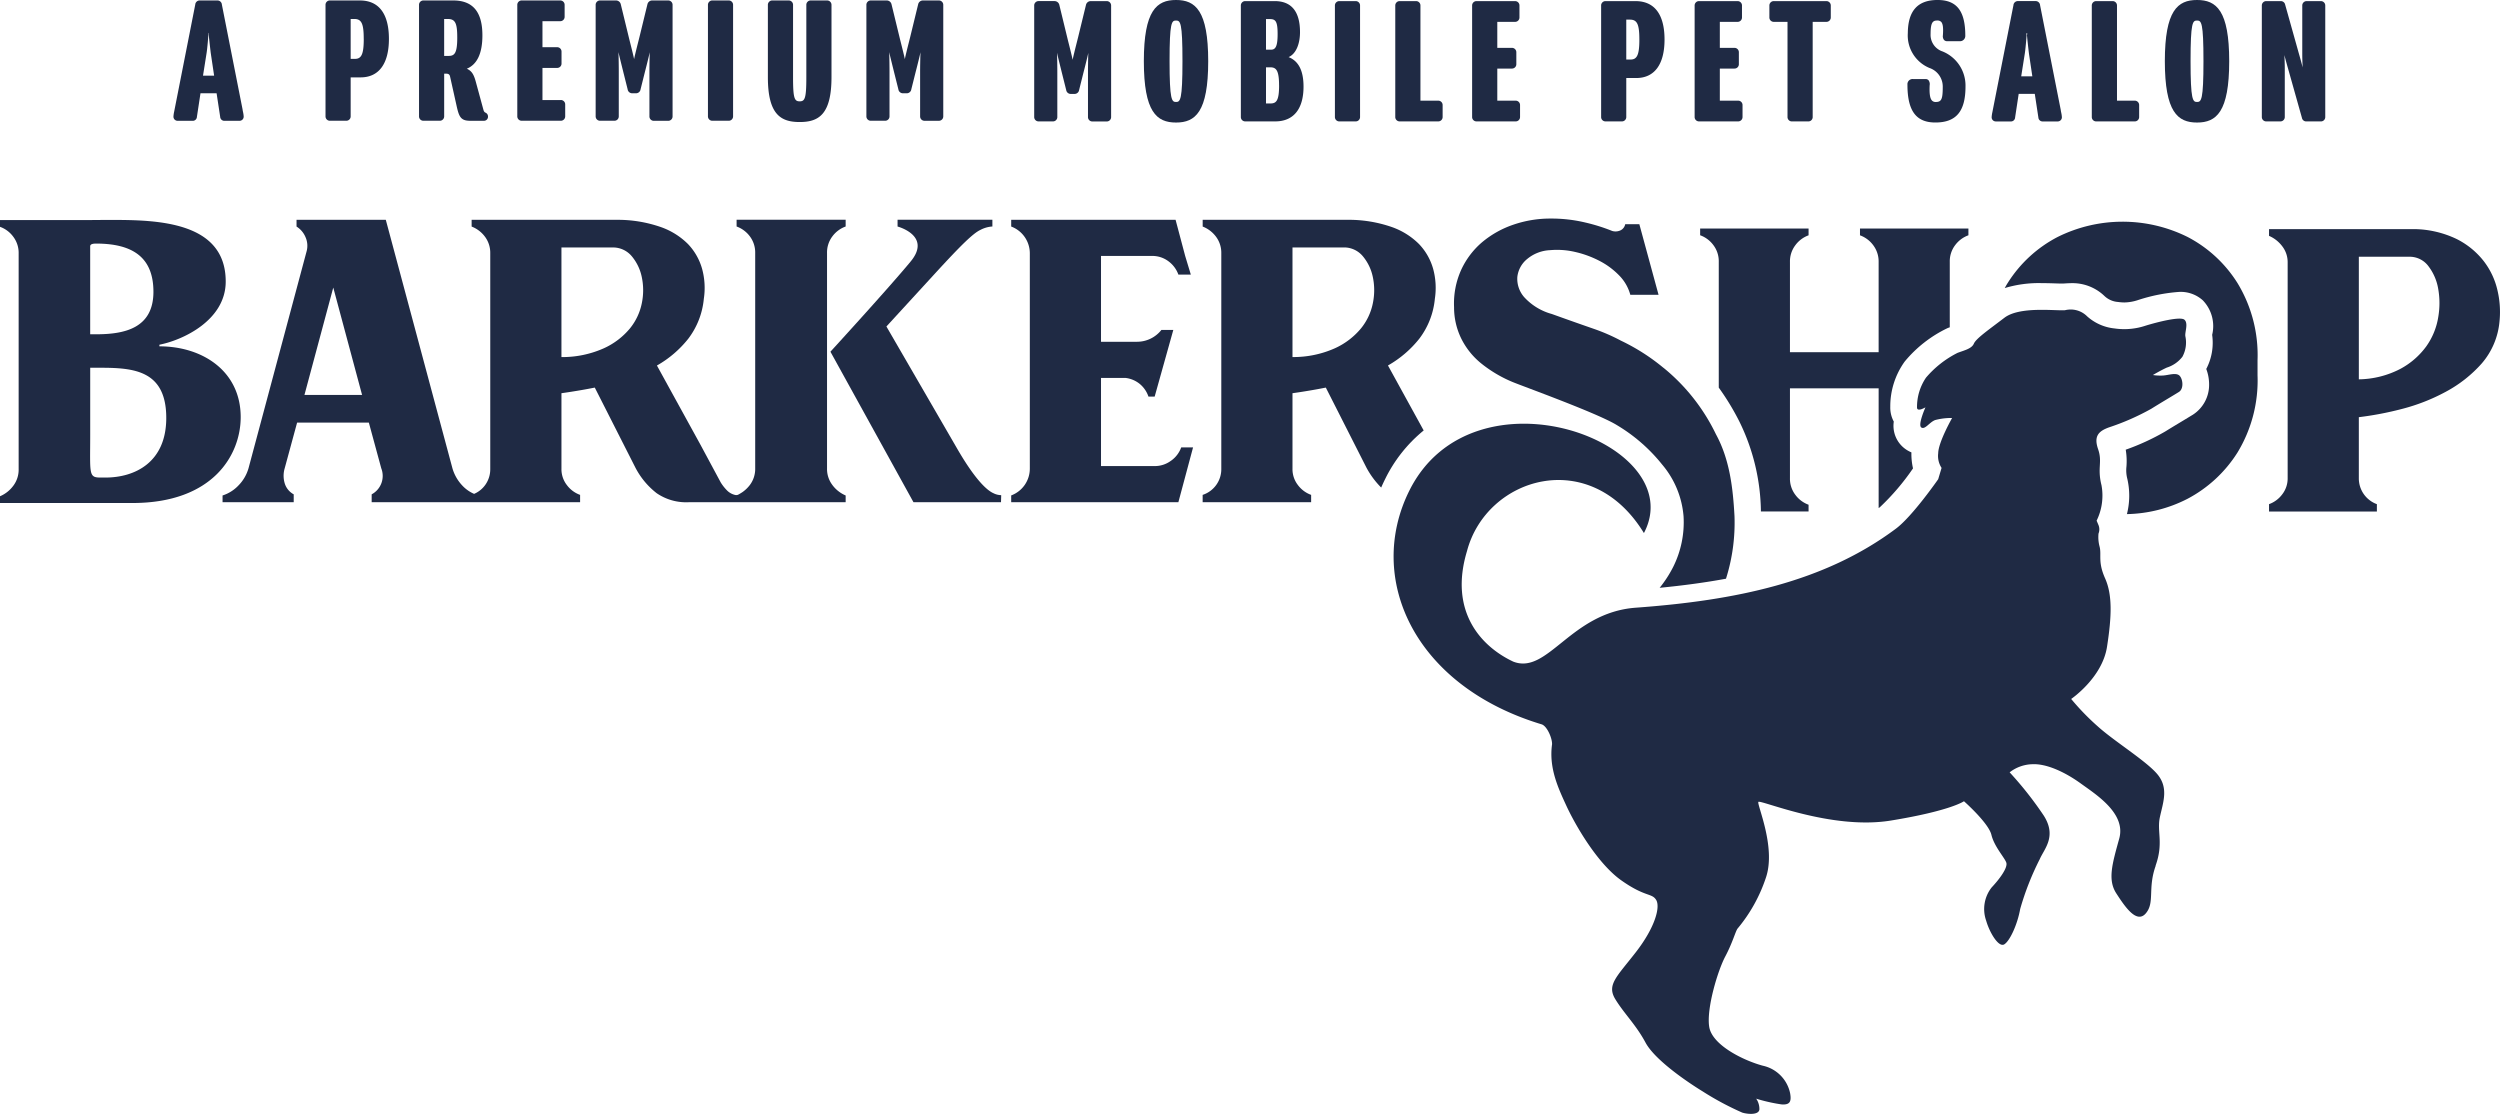 <svg xmlns="http://www.w3.org/2000/svg" xmlns:xlink="http://www.w3.org/1999/xlink" width="296.258" height="132.005" viewBox="0 0 296.258 132.005"><defs><clipPath id="a"><rect width="296.258" height="132.005" fill="none"/></clipPath></defs><g transform="translate(0 0)"><g transform="translate(0 0)" clip-path="url(#a)"><path d="M109.917,15.626a8.875,8.875,0,0,0-1.639-3.479,9.41,9.41,0,0,0-3.213-2.613,11.985,11.985,0,0,0-4.953-1.168H82.845v.8a3.886,3.886,0,0,1,1.571,1.24,3.062,3.062,0,0,1,.636,1.905V37.881a3.065,3.065,0,0,1-.636,1.908,3.385,3.385,0,0,1-1.571,1.172v.87H95.626v-.87a3.249,3.249,0,0,1-2.139-3.08V30.653a38.274,38.274,0,0,0,5.086-.97,22.794,22.794,0,0,0,5.219-2.042,15.353,15.353,0,0,0,4.252-3.346,8.791,8.791,0,0,0,2.11-4.953,11.081,11.081,0,0,0-.237-3.716m-7.027,3.213a8.175,8.175,0,0,1-1.405,3.414,9.109,9.109,0,0,1-3.08,2.678,10.985,10.985,0,0,1-4.917,1.237V11.643h6.157a2.77,2.77,0,0,1,2.106,1.139,6.068,6.068,0,0,1,1.139,2.645,9.7,9.7,0,0,1,0,3.411" transform="translate(186.042 18.784)" fill="#1f2a44"/><path d="M55.862,36.574a3.205,3.205,0,0,1-1.941.636H47.563V26.769h2.944a3.289,3.289,0,0,1,1.639.7,3.331,3.331,0,0,1,1.039,1.506h.737l2.21-7.9H54.722a3.677,3.677,0,0,1-2.876,1.405H47.563V12.309h6.024a3.158,3.158,0,0,1,1.973.636,3.378,3.378,0,0,1,1.172,1.574h1.474l-.669-2.21L56.4,8.025H36.92v.8a3.39,3.39,0,0,1,2.207,3.213V37.476a3.39,3.39,0,0,1-2.207,3.213v.8H56.732L58.471,35H57.066a3.3,3.3,0,0,1-1.2,1.574" transform="translate(82.91 18.021)" fill="#1f2a44"/><path d="M77.91,25.674a24.2,24.2,0,0,0-5.044-3.223,22.264,22.264,0,0,0-3.174-1.386q-2.61-.906-5.018-1.775a6.891,6.891,0,0,1-3.281-2.006,3.291,3.291,0,0,1-.8-2.412,3.2,3.2,0,0,1,1.172-2.106,4.555,4.555,0,0,1,2.71-1.039,9.319,9.319,0,0,1,2.911.2,11.977,11.977,0,0,1,2.879,1.039,8.966,8.966,0,0,1,2.376,1.74,5.206,5.206,0,0,1,1.337,2.308h3.346L75.047,8.648H73.375a1.026,1.026,0,0,1-.571.737,1.4,1.4,0,0,1-.97.068,21.469,21.469,0,0,0-3.178-1,17.28,17.28,0,0,0-4.119-.471,13.417,13.417,0,0,0-4.45.737,11.528,11.528,0,0,0-3.681,2.074,9.532,9.532,0,0,0-2.476,3.281,9.686,9.686,0,0,0-.837,4.417,8.373,8.373,0,0,0,.837,3.681,8.832,8.832,0,0,0,2.509,3.08,15.231,15.231,0,0,0,3.616,2.11c1.142.477,10.039,3.684,12.317,5.089a19.928,19.928,0,0,1,5.375,4.677,10.83,10.83,0,0,1,2.541,6.144,11.842,11.842,0,0,1-1.233,6,13.95,13.95,0,0,1-1.6,2.467c2.83-.276,5.44-.63,7.861-1.078a22.029,22.029,0,0,0,1.009-7.4c-.179-3.327-.568-6.732-2.2-9.718a23.028,23.028,0,0,0-6.212-7.874" transform="translate(119.219 17.918)" fill="#1f2a44"/><path d="M94.863,9.9a17.29,17.29,0,0,0-15.394,0,15.328,15.328,0,0,0-5.923,5.456c-.127.191-.237.4-.351.6a13.982,13.982,0,0,1,4.411-.584c.571,0,1.116.016,1.594.032.305.01.575.019.8.019.045,0,.088,0,.175-.006.386-.023.708-.042.993-.042A5.461,5.461,0,0,1,85,16.885a2.609,2.609,0,0,0,1.636.721,5.214,5.214,0,0,0,.743.055A5.339,5.339,0,0,0,89,17.375a20.174,20.174,0,0,1,4.888-.964,3.915,3.915,0,0,1,2.788,1.006,4.4,4.4,0,0,1,1.1,4.086,6.684,6.684,0,0,1-.7,4.041,5.1,5.1,0,0,1,.338,1.831A4.2,4.2,0,0,1,95.5,30.958c-.331.2-.734.448-1.2.727-.591.357-1.3.779-2.1,1.276a27.484,27.484,0,0,1-4.667,2.149,8.149,8.149,0,0,1,.084,2.022,4.034,4.034,0,0,0,.1,1.412,8.862,8.862,0,0,1-.042,4.2,16.367,16.367,0,0,0,7.179-1.814,15.586,15.586,0,0,0,5.923-5.485,16.426,16.426,0,0,0,2.376-9.14V24.5a16.415,16.415,0,0,0-2.376-9.137A15.328,15.328,0,0,0,94.863,9.9" transform="translate(164.372 18.18)" fill="#1f2a44"/><path d="M81.016,9.151a3.386,3.386,0,0,1,1.574,1.178,3.2,3.2,0,0,1,.636,1.98V23H72.717V12.309a3.177,3.177,0,0,1,.636-1.98,3.362,3.362,0,0,1,1.571-1.178V8.343H62.074v.8a3.369,3.369,0,0,1,1.571,1.172,3.158,3.158,0,0,1,.636,1.973V27.2a29.647,29.647,0,0,1,2.463,4.06,24.762,24.762,0,0,1,2.532,10.617h5.647v-.8A3.369,3.369,0,0,1,73.353,39.9a3.158,3.158,0,0,1-.636-1.973V27.285h10.51v14.19c.045-.036.094-.068.143-.1a28.021,28.021,0,0,0,3.93-4.606,7.681,7.681,0,0,1-.191-1.808l0-.088a3.893,3.893,0,0,1-.552-.289,3.386,3.386,0,0,1-1.535-3.359,3.5,3.5,0,0,1-.415-1.766,9.089,9.089,0,0,1,1.7-5.339,14.923,14.923,0,0,1,5.115-3.986c.078-.029.156-.055.234-.084V12.293a3.158,3.158,0,0,1,.636-1.973,3.378,3.378,0,0,1,1.574-1.172v-.8H81.016Z" transform="translate(139.398 18.735)" fill="#1f2a44"/><path d="M69.549,10.9a8.566,8.566,0,0,0-3.281-2.038,15.536,15.536,0,0,0-5.018-.837H43.911v.8a3.581,3.581,0,0,1,1.607,1.24,3.179,3.179,0,0,1,.6,1.905V37.542a3.2,3.2,0,0,1-2.21,3.08v.87H56.764v-.87a3.378,3.378,0,0,1-1.574-1.172,3.065,3.065,0,0,1-.636-1.908V28.574q.94-.131,1.941-.3c.669-.11,1.34-.234,2.009-.367l4.82,9.5a10.14,10.14,0,0,0,1.74,2.347q.224-.516.477-1.022A17.163,17.163,0,0,1,70.1,32.988l-4.232-7.7a12.784,12.784,0,0,0,3.716-3.178,9.223,9.223,0,0,0,1.84-4.719,8.56,8.56,0,0,0-.2-3.548A6.987,6.987,0,0,0,69.549,10.9m-5.456,6.93a6.881,6.881,0,0,1-1.405,3.044,8.653,8.653,0,0,1-3.113,2.376,12.074,12.074,0,0,1-5.021,1.039V11.3h6.225a2.891,2.891,0,0,1,2.11,1.039,5.583,5.583,0,0,1,1.172,2.408,7.544,7.544,0,0,1,.032,3.08" transform="translate(98.61 18.023)" fill="#1f2a44"/><path d="M141.191,77.187c.97-2.7.14-4.028.513-5.758s1-3.307-.14-4.881-5.157-4.012-7.212-5.865a29.29,29.29,0,0,1-3.161-3.259s3.674-2.5,4.245-6.167.643-6.18-.227-8.13-.406-2.73-.643-3.726a4.325,4.325,0,0,1-.136-1.577,1.34,1.34,0,0,0,0-1l-.224-.529a6.762,6.762,0,0,0,.578-4.2c-.523-2.077.133-2.726-.4-4.265s.029-2.142,1.318-2.6a28.533,28.533,0,0,0,4.963-2.184c1.415-.88,2.538-1.532,3.288-2,.665-.415.441-1.71-.006-2s-1.237.01-1.86.049a5.756,5.756,0,0,1-1.211-.058s.844-.51,1.652-.883a3.755,3.755,0,0,0,1.844-1.282,3.54,3.54,0,0,0,.351-2.428c-.084-.487.376-1.5-.1-1.951s-3.317.3-4.583.685a7.958,7.958,0,0,1-3.713.338,5.73,5.73,0,0,1-3.252-1.441,2.752,2.752,0,0,0-2.619-.717c-1.253.081-5.385-.477-7.186.9s-3.346,2.444-3.609,3.057-1.162.8-1.944,1.1a11.961,11.961,0,0,0-3.733,2.937,6.181,6.181,0,0,0-1.061,3.518c-.016.607,1-.006,1-.006s-.938,2.1-.49,2.389.961-.633,1.649-.883a7.515,7.515,0,0,1,2-.243s-1.639,2.882-1.649,4.184a2.6,2.6,0,0,0,.4,1.733l-.4,1.337s-3.038,4.382-5,5.855c-8.526,6.378-19.094,8.517-30.831,9.373-7.734.565-10.415,7.978-14.521,6.394-3.781-1.769-7.66-5.91-5.488-13.1,2.317-8.789,14.622-12.525,20.967-2.139,5.622-10.7-20.217-20.279-27.806-5.011-5.138,10.334.474,23.083,15.683,27.679.639.195,1.263,1.646,1.237,2.363-.4,2.843.769,5.264,1.675,7.241,1.068,2.321,3.684,6.871,6.527,8.883s3.622,1.48,4.135,2.324-.136,3.262-2.405,6.186-3.47,3.866-2.447,5.557,2.457,3.044,3.586,5.151,5.086,4.765,6.839,5.832a34.424,34.424,0,0,0,4.628,2.473c.7.211,1.98.292,2.032-.386a2.118,2.118,0,0,0-.383-1.266,19.8,19.8,0,0,0,3.018.682c.98.068,1.178-.334,1.009-1.308a4.215,4.215,0,0,0-3.233-3.278c-2.272-.61-6.017-2.434-6.358-4.612s1.022-6.676,1.9-8.328,1.22-3.015,1.467-3.32a18.441,18.441,0,0,0,3.382-6.118c1.155-3.567-1.1-8.549-.925-8.88s8.582,3.363,15.686,2.207,8.679-2.291,8.679-2.291,2.911,2.567,3.252,3.979,1.568,2.7,1.766,3.3-.828,1.973-1.73,2.928a4.137,4.137,0,0,0-.656,3.95c.409,1.428,1.483,3.213,2.149,2.8s1.558-2.366,1.882-4.19a32.79,32.79,0,0,1,2.317-5.9c.526-1.224,2.042-2.684.484-5.151a42.007,42.007,0,0,0-4.051-5.141,4.567,4.567,0,0,1,2.671-.961c1.717-.091,3.934.961,5.758,2.282s5.381,3.544,4.56,6.521-1.4,4.875-.354,6.495,2.428,3.651,3.509,2.366.195-2.934,1.165-5.634" transform="translate(114.25 25.405)" fill="#1f2a44"/><path d="M18.89,23.018v-.2c2.791-.549,7.858-2.9,7.858-7.488,0-7.134-8.16-7.3-13.538-7.3-.97,0-1.86.01-2.7.016H0v.8A3.353,3.353,0,0,1,1.571,10.02,3.17,3.17,0,0,1,2.21,12V37.562a3.163,3.163,0,0,1-.639,1.977A3.809,3.809,0,0,1,0,40.776v.8H6.537v0h9.156c9.584,0,12.83-5.738,12.83-10.182,0-5.44-4.511-8.384-9.633-8.384m-.708-6.469c0,4.317-3.4,5.041-6.8,5.041h-.695V11.2c-.01-.159.036-.367.695-.367,4.414,0,6.8,1.684,6.8,5.716M12.5,38.559h-.61c-1.418,0-1.2-.448-1.2-5.141V25.547h1.1c4.008,0,7.913.26,7.913,5.949,0,5.3-3.755,7.063-7.2,7.063" transform="translate(0 18.032)" fill="#1f2a44"/><path d="M49.6,40.417c-.591-.276-1.957-1.276-4.278-5.294L36.954,20.677l5.732-6.251c3.187-3.476,4.547-4.791,5.414-5.2a3.5,3.5,0,0,1,1.412-.4V8.022H38.275V8.83s4.08,1.074,1.558,4.135-9.513,10.7-9.513,10.7L40.161,41.5H50.534l.023-.834a2.145,2.145,0,0,1-.954-.25" transform="translate(68.089 18.014)" fill="#1f2a44"/><path d="M80.394,39.461a3.142,3.142,0,0,1-.636-1.97V11.963a3.155,3.155,0,0,1,.636-1.97,3.384,3.384,0,0,1,1.571-1.168v-.8H69.041v.8a3.4,3.4,0,0,1,1.571,1.168,3.173,3.173,0,0,1,.633,1.97V37.49a3.16,3.16,0,0,1-.633,1.97,3.974,3.974,0,0,1-.857.828c-.1.068-.263.169-.425.263l-.133.068a.581.581,0,0,1-.364.01,1.971,1.971,0,0,1-.935-.536,5.291,5.291,0,0,1-.737-.938L64.75,34.67,59.6,25.3a12.785,12.785,0,0,0,3.716-3.178,9.223,9.223,0,0,0,1.84-4.719,8.559,8.559,0,0,0-.2-3.548,6.986,6.986,0,0,0-1.672-2.947A8.566,8.566,0,0,0,60,8.87a15.536,15.536,0,0,0-5.018-.837H37.642v.8a3.564,3.564,0,0,1,1.607,1.24,3.179,3.179,0,0,1,.6,1.905V37.549a3.181,3.181,0,0,1-.6,1.908,3.133,3.133,0,0,1-1.314,1.052,4.167,4.167,0,0,1-1.428-1.019,4.985,4.985,0,0,1-1.139-2.006L27.47,8.033H16.893v.8a2.713,2.713,0,0,1,1.071,1.272,2.5,2.5,0,0,1,.136,1.607L11.2,37.484a4.794,4.794,0,0,1-1.168,2.006A4.486,4.486,0,0,1,8.126,40.7v.8h8.432v-.935a2.209,2.209,0,0,1-1.035-1.207,3.111,3.111,0,0,1-.036-1.873l1.474-5.424h8.5l1.474,5.424a2.477,2.477,0,0,1-1.139,3.08V41.5h24.7v-.87a3.378,3.378,0,0,1-1.574-1.172,3.065,3.065,0,0,1-.636-1.908V28.581q.94-.131,1.941-.3c.669-.11,1.34-.234,2.009-.367l4.82,9.5a9.2,9.2,0,0,0,2.509,3.012A6.181,6.181,0,0,0,63.345,41.5h18.62v-.8a3.83,3.83,0,0,1-1.571-1.237M17.831,28.782l3.414-12.72,3.414,12.72ZM57.824,17.838a6.881,6.881,0,0,1-1.405,3.044,8.652,8.652,0,0,1-3.113,2.376A12.074,12.074,0,0,1,48.285,24.3V11.311H54.51a2.891,2.891,0,0,1,2.11,1.039,5.583,5.583,0,0,1,1.172,2.408,7.543,7.543,0,0,1,.032,3.08" transform="translate(18.248 18.016)" fill="#1f2a44"/><path d="M14.525,12.938,12.071.507a.524.524,0,0,0-.549-.49H9.465A.524.524,0,0,0,8.917.5L6.466,12.941c-.016.081-.032.172-.052.263a3.656,3.656,0,0,0-.081.568.489.489,0,0,0,.5.506h1.73a.492.492,0,0,0,.549-.467l.425-2.8h1.908l.425,2.8a.494.494,0,0,0,.549.467h1.73a.491.491,0,0,0,.506-.506,3.267,3.267,0,0,0-.084-.565c-.019-.091-.036-.182-.049-.269M11.153,8.93H9.835l.419-2.648c.088-.506.221-2.11.221-2.3a.275.275,0,0,1,.019-.133.275.275,0,0,1,.019.133c0,.185.179,1.795.243,2.291Z" transform="translate(14.222 0.038)" fill="#1f2a44"/><path d="M15.958.017H12.411a.514.514,0,0,0-.526.529v13.2a.514.514,0,0,0,.526.526h1.928a.514.514,0,0,0,.526-.526V9.131h1.181c2.162,0,3.353-1.62,3.353-4.557,0-2.983-1.191-4.557-3.44-4.557m.458,4.557c0,1.766-.26,2.363-1.026,2.363h-.526V2.211H15.3c.854,0,1.113.552,1.113,2.363" transform="translate(26.69 0.038)" fill="#1f2a44"/><path d="M23.15,13.3c-.12-.068-.172-.153-.23-.37L22.063,9.78c-.247-.941-.474-1.389-1.1-1.675,1.227-.506,1.847-1.831,1.847-3.947C22.813,1.37,21.68.017,19.35.017H15.825A.514.514,0,0,0,15.3.546v13.2a.514.514,0,0,0,.526.526h1.928a.516.516,0,0,0,.526-.526V8.693h.24c.279,0,.409.1.461.351l.766,3.437c.292,1.331.5,1.795,1.62,1.795h1.6a.477.477,0,0,0,.506-.506.49.49,0,0,0-.318-.467M19.83,4.4c0,1.873-.318,2.188-1.026,2.188h-.526V2.211h.415c.893,0,1.136.471,1.136,2.188" transform="translate(34.356 0.038)" fill="#1f2a44"/><path d="M24.035,11.818H21.87V8.011H23.6a.514.514,0,0,0,.529-.526v-1.4a.517.517,0,0,0-.529-.529H21.87V2.474h2.1a.516.516,0,0,0,.526-.529V.543A.516.516,0,0,0,23.97.017H19.416a.516.516,0,0,0-.529.526v13.2a.517.517,0,0,0,.529.529h4.619a.517.517,0,0,0,.529-.529v-1.4a.517.517,0,0,0-.529-.529" transform="translate(42.414 0.038)" fill="#1f2a44"/><path d="M30.333.017H28.45a.577.577,0,0,0-.568.458l-.922,3.788-.107.428c-.3,1.181-.487,1.951-.549,2.278-.065-.328-.253-1.1-.552-2.278L24.728.478A.582.582,0,0,0,24.16.017H22.274a.516.516,0,0,0-.526.529v13.2a.516.516,0,0,0,.526.526h1.688a.514.514,0,0,0,.526-.526V8.427c0-.49-.01-1.646-.039-2.288.094.412.276,1.155.565,2.317l.526,2.1a.538.538,0,0,0,.568.458H26.5a.538.538,0,0,0,.568-.458l.526-2.1c.247-.951.458-1.818.565-2.3-.026.643-.039,1.788-.039,2.275v5.323a.516.516,0,0,0,.529.526h1.685a.516.516,0,0,0,.529-.526V.546a.517.517,0,0,0-.529-.529" transform="translate(48.839 0.038)" fill="#1f2a44"/><path d="M28.3.017H26.374a.516.516,0,0,0-.526.529v13.2a.516.516,0,0,0,.526.526H28.3a.514.514,0,0,0,.526-.526V.546A.514.514,0,0,0,28.3.017" transform="translate(58.046 0.038)" fill="#1f2a44"/><path d="M35.047.017H33.119a.516.516,0,0,0-.526.529V9.128c0,2.489-.169,2.843-.789,2.843s-.785-.354-.785-2.843V.546a.516.516,0,0,0-.526-.529H28.565a.517.517,0,0,0-.529.529V9.1c0,4.421,1.509,5.323,3.768,5.323s3.771-.9,3.771-5.323V.546a.517.517,0,0,0-.529-.529" transform="translate(62.96 0.038)" fill="#1f2a44"/><path d="M40.218.017H38.335a.577.577,0,0,0-.568.458l-.922,3.788-.107.428c-.3,1.181-.487,1.951-.549,2.278-.065-.328-.253-1.1-.552-2.278L34.613.478a.582.582,0,0,0-.568-.461H32.159a.516.516,0,0,0-.526.529v13.2a.516.516,0,0,0,.526.526h1.688a.514.514,0,0,0,.526-.526V8.427c0-.49-.01-1.646-.039-2.288.094.412.276,1.155.565,2.317l.526,2.1a.538.538,0,0,0,.568.458h.393a.538.538,0,0,0,.568-.458l.526-2.1c.247-.951.458-1.818.565-2.3C38.017,6.794,38,7.94,38,8.427v5.323a.516.516,0,0,0,.529.526h1.685a.516.516,0,0,0,.529-.526V.546a.517.517,0,0,0-.529-.529" transform="translate(71.037 0.038)" fill="#1f2a44"/><path d="M46.345.041H44.462A.577.577,0,0,0,43.894.5l-.922,3.788-.107.428c-.3,1.181-.487,1.951-.549,2.278-.065-.328-.253-1.1-.552-2.278L40.74.5a.582.582,0,0,0-.568-.461H38.286A.516.516,0,0,0,37.76.57v13.2a.516.516,0,0,0,.526.526h1.688a.514.514,0,0,0,.526-.526V8.451c0-.49-.01-1.646-.039-2.288.094.412.276,1.155.565,2.317l.526,2.1a.538.538,0,0,0,.568.458h.393a.538.538,0,0,0,.568-.458l.526-2.1c.247-.951.458-1.818.565-2.3-.026.643-.039,1.788-.039,2.275v5.323a.516.516,0,0,0,.529.526h1.684a.516.516,0,0,0,.529-.526V.57a.517.517,0,0,0-.529-.529" transform="translate(84.796 0.091)" fill="#1f2a44"/><path d="M45.577,0c-2.288,0-3.814,1.233-3.814,7.248,0,6.037,1.525,7.274,3.814,7.274s3.814-1.237,3.814-7.274C49.39,1.233,47.865,0,45.577,0m0,2.434c.516,0,.763.2.763,4.813s-.26,4.839-.763,4.839-.766-.217-.766-4.839.25-4.813.766-4.813" transform="translate(93.786 -0.001)" fill="#1f2a44"/><path d="M50.962,6.678c.99-.441,1.353-1.775,1.353-2.957,0-2.441-1.009-3.681-3-3.681H45.831a.514.514,0,0,0-.526.529v13.2a.514.514,0,0,0,.526.526h3.548c2.162,0,3.353-1.461,3.353-4.119,0-1.882-.581-3.031-1.769-3.5m-2.11-.88h-.568V2.17h.458c.678,0,.919.266.919,1.772,0,1.561-.286,1.857-.808,1.857m.983,4.229c0,1.824-.331,2.142-1.026,2.142h-.526V7.886h.5c.695,0,1.048.331,1.048,2.142" transform="translate(101.74 0.091)" fill="#1f2a44"/><path d="M51.193.041H49.265a.516.516,0,0,0-.526.529v13.2a.516.516,0,0,0,.526.526h1.928a.514.514,0,0,0,.526-.526V.57a.514.514,0,0,0-.526-.529" transform="translate(109.452 0.091)" fill="#1f2a44"/><path d="M56.026,11.842h-2.1V.567A.516.516,0,0,0,53.4.041H51.472a.516.516,0,0,0-.529.526v13.2a.517.517,0,0,0,.529.529h4.554a.517.517,0,0,0,.529-.529v-1.4a.517.517,0,0,0-.529-.529" transform="translate(114.401 0.091)" fill="#1f2a44"/><path d="M58.9,11.842H56.732V8.035h1.727a.514.514,0,0,0,.529-.526v-1.4a.517.517,0,0,0-.529-.529H56.732V2.5h2.1a.516.516,0,0,0,.526-.529V.567a.516.516,0,0,0-.526-.526H54.278a.516.516,0,0,0-.529.526v13.2a.517.517,0,0,0,.529.529H58.9a.517.517,0,0,0,.529-.529v-1.4a.517.517,0,0,0-.529-.529" transform="translate(120.702 0.091)" fill="#1f2a44"/><path d="M62.532.041H58.985a.514.514,0,0,0-.526.529v13.2a.514.514,0,0,0,.526.526h1.928a.516.516,0,0,0,.526-.526V9.155H62.62c2.162,0,3.353-1.62,3.353-4.557,0-2.983-1.191-4.557-3.44-4.557M62.99,4.6c0,1.766-.26,2.363-1.026,2.363h-.526V2.235h.438c.854,0,1.113.552,1.113,2.363" transform="translate(131.28 0.091)" fill="#1f2a44"/><path d="M67.022,11.842H64.857V8.035h1.727a.514.514,0,0,0,.529-.526v-1.4a.517.517,0,0,0-.529-.529H64.857V2.5h2.1a.516.516,0,0,0,.526-.529V.567a.516.516,0,0,0-.526-.526H62.4a.516.516,0,0,0-.529.526v13.2a.517.517,0,0,0,.529.529h4.619a.517.517,0,0,0,.529-.529v-1.4a.517.517,0,0,0-.529-.529" transform="translate(138.948 0.091)" fill="#1f2a44"/><path d="M71.351.041H65.132A.517.517,0,0,0,64.6.57v1.4a.517.517,0,0,0,.529.529h1.62V13.773a.516.516,0,0,0,.526.526h1.928a.516.516,0,0,0,.529-.526V2.5h1.616a.517.517,0,0,0,.529-.529V.57a.517.517,0,0,0-.529-.529" transform="translate(145.077 0.091)" fill="#1f2a44"/><path d="M73.742,6.076a2.067,2.067,0,0,1-1.357-2.045c0-1.357.253-1.6.785-1.6a.618.618,0,0,1,.474.166c.2.224.266.685.2,1.6a.715.715,0,0,0,.14.545.517.517,0,0,0,.389.143h1.444a.631.631,0,0,0,.682-.659C76.5,1.3,75.488,0,73.213,0c-2.353,0-3.505,1.282-3.525,3.921a4.171,4.171,0,0,0,2.558,4.132,2.328,2.328,0,0,1,1.581,2.262c0,1.441-.156,1.772-.831,1.772a.58.58,0,0,1-.441-.166c-.24-.253-.328-.811-.279-1.818a.765.765,0,0,0-.14-.6.471.471,0,0,0-.367-.133H70.325a.611.611,0,0,0-.682.659c0,3.106,1.019,4.489,3.307,4.489,2.47,0,3.573-1.314,3.573-4.271a4.362,4.362,0,0,0-2.782-4.174" transform="translate(156.395 -0.001)" fill="#1f2a44"/><path d="M80.91,12.961,78.456.53a.525.525,0,0,0-.549-.49H75.85A.524.524,0,0,0,75.3.524l-2.45,12.441c-.016.081-.032.172-.052.263a3.66,3.66,0,0,0-.081.568.489.489,0,0,0,.5.506h1.73a.494.494,0,0,0,.549-.467l.425-2.8h1.908l.425,2.8a.5.5,0,0,0,.549.467h1.73a.491.491,0,0,0,.506-.506,3.269,3.269,0,0,0-.084-.565c-.019-.091-.036-.182-.049-.269M77.538,8.953H76.22L76.639,6.3c.088-.506.221-2.11.221-2.3a.068.068,0,1,1,.039,0c0,.185.179,1.795.243,2.291Z" transform="translate(163.3 0.089)" fill="#1f2a44"/><path d="M81.458,11.842h-2.1V.567a.516.516,0,0,0-.529-.526H76.9a.516.516,0,0,0-.529.526v13.2a.517.517,0,0,0,.529.529h4.554a.517.517,0,0,0,.529-.529v-1.4a.517.517,0,0,0-.529-.529" transform="translate(171.513 0.091)" fill="#1f2a44"/><path d="M82.855,0c-2.288,0-3.814,1.233-3.814,7.248,0,6.037,1.525,7.274,3.814,7.274s3.814-1.237,3.814-7.274C86.668,1.233,85.143,0,82.855,0m0,2.434c.516,0,.763.2.763,4.813s-.26,4.839-.763,4.839-.766-.217-.766-4.839.25-4.813.766-4.813" transform="translate(177.5 -0.001)" fill="#1f2a44"/><path d="M89.57.041H87.9a.516.516,0,0,0-.526.529V6.305c0,.529.023,1.175.045,1.6-.1-.415-.282-1.078-.441-1.629L85.344.453a.52.52,0,0,0-.526-.412H83.111a.517.517,0,0,0-.529.529v13.2a.516.516,0,0,0,.529.526h1.665a.516.516,0,0,0,.526-.526V8.035c0-.526-.023-1.175-.045-1.6.1.415.282,1.078.441,1.629l1.639,5.823a.515.515,0,0,0,.526.412H89.57a.516.516,0,0,0,.529-.526V.57A.517.517,0,0,0,89.57.041" transform="translate(185.452 0.091)" fill="#1f2a44"/></g></g></svg>